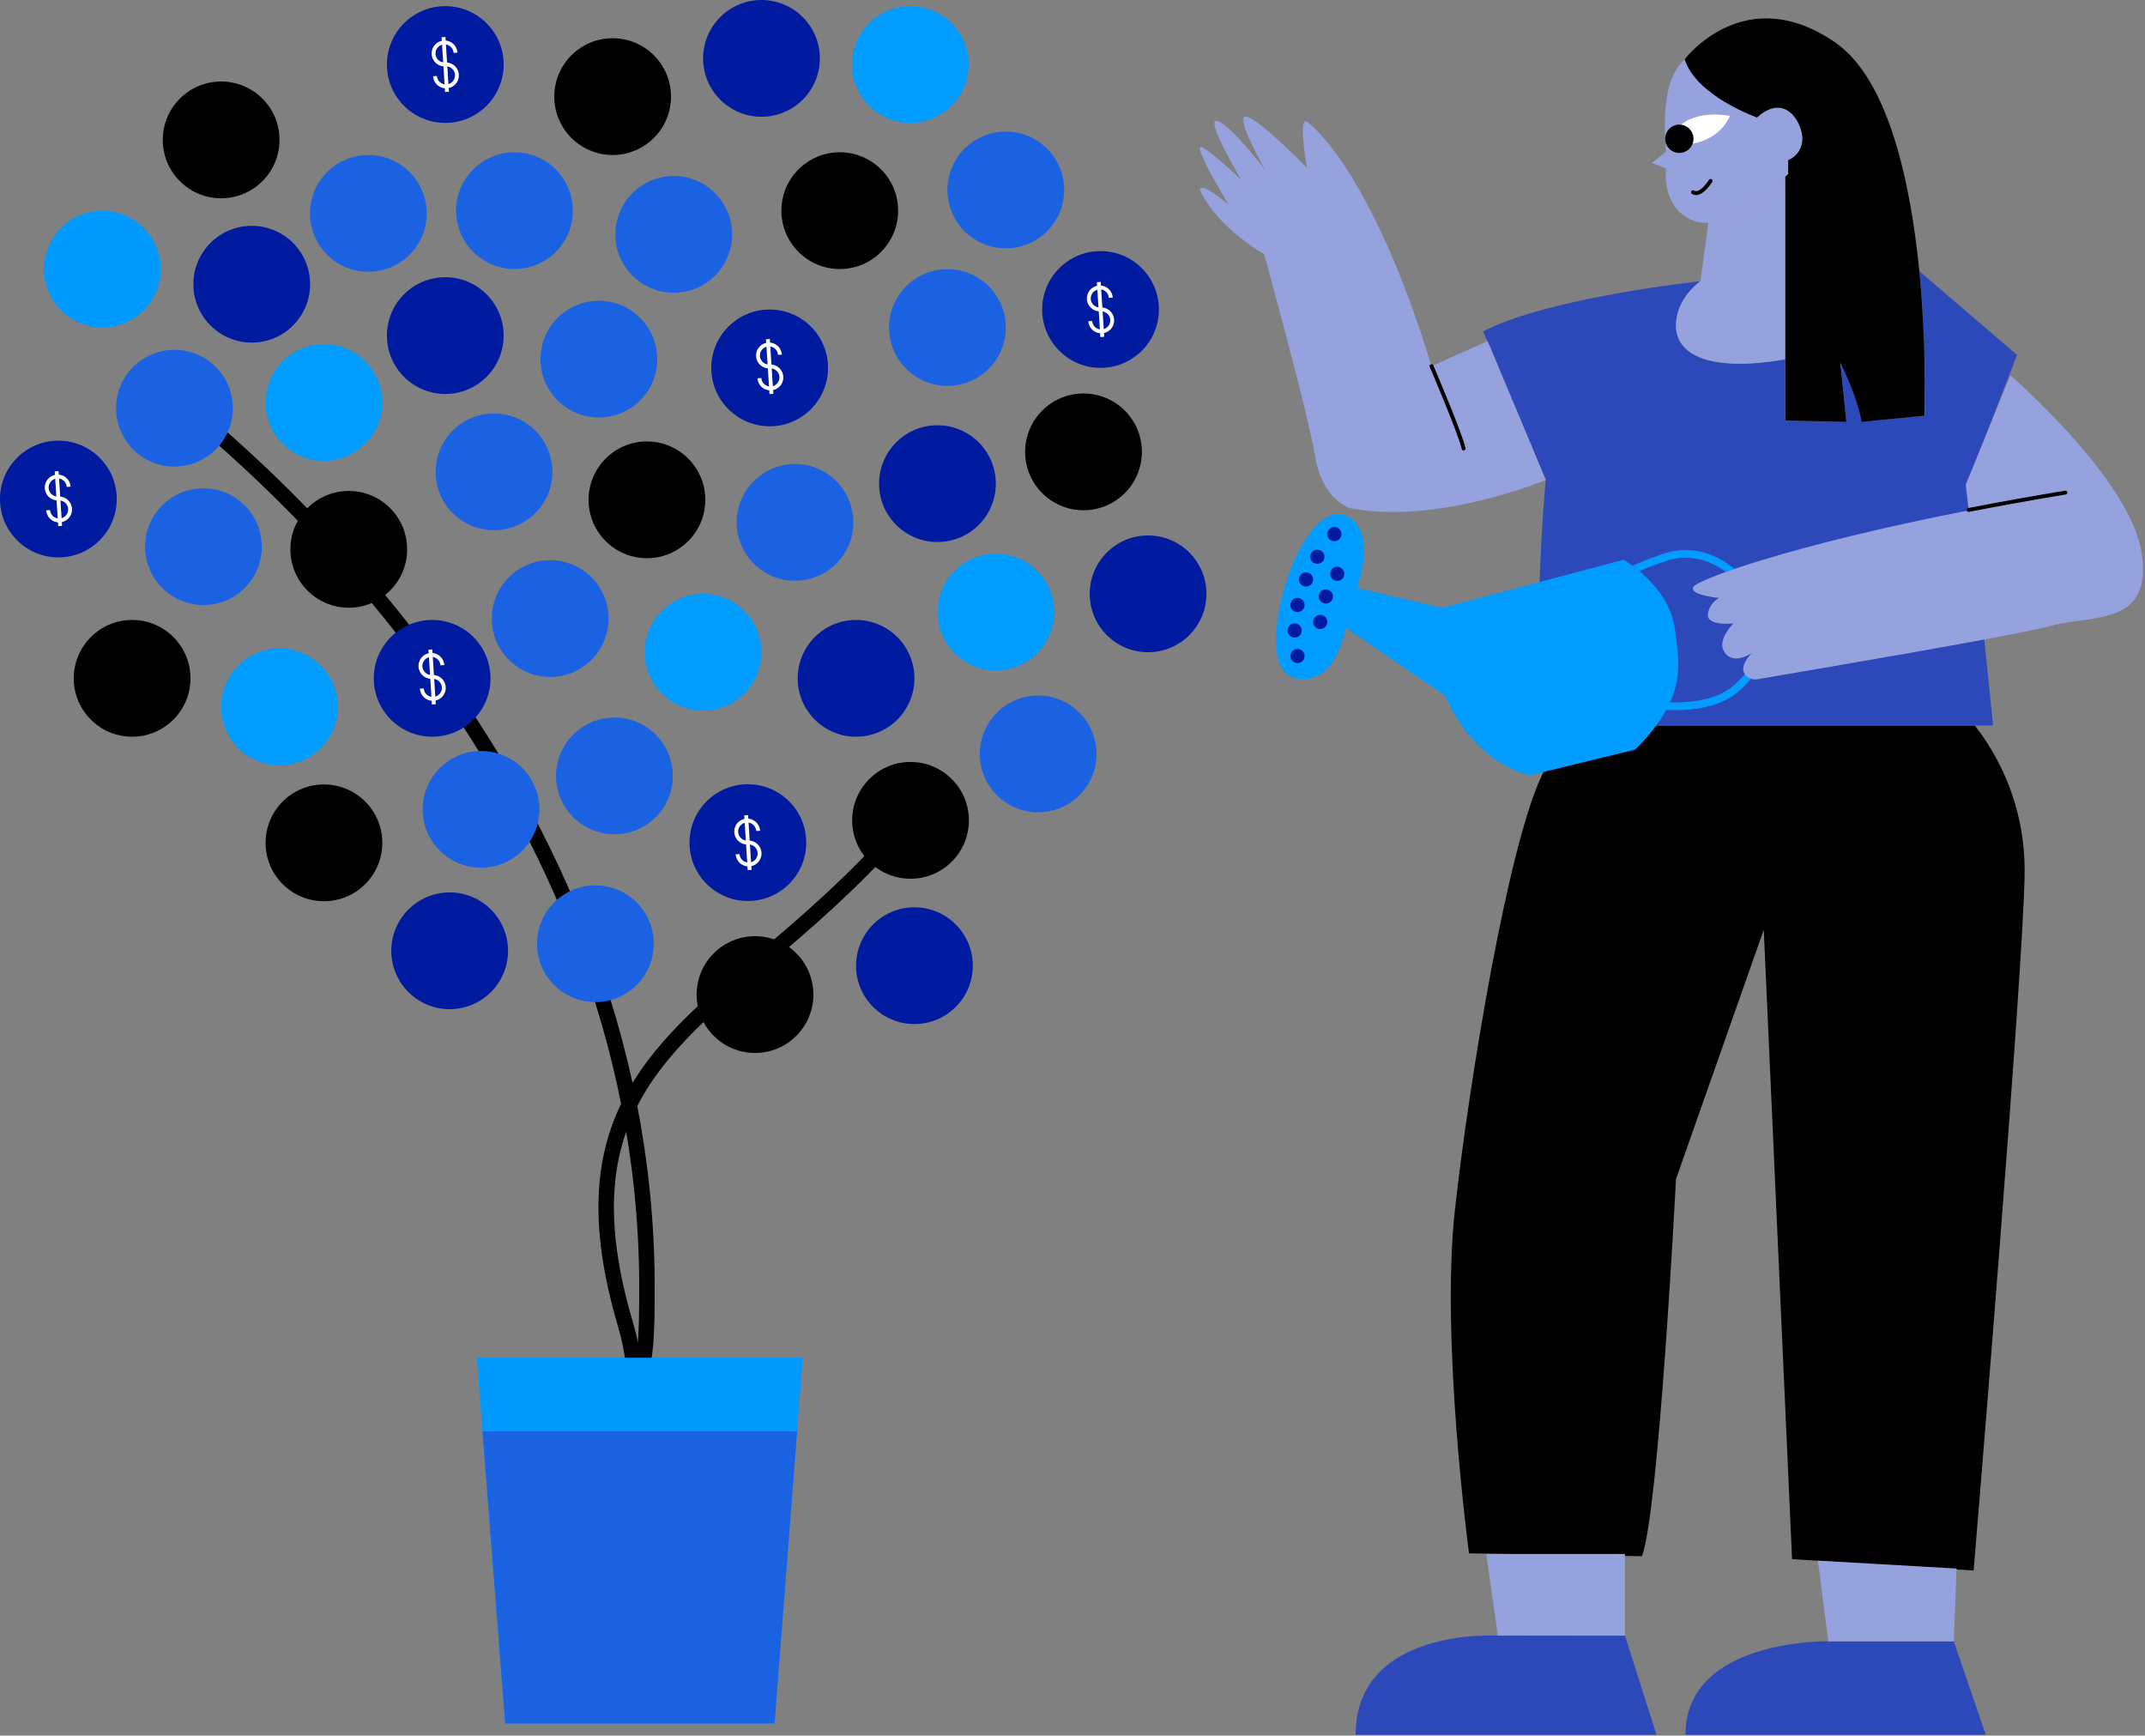 <svg width="555" height="449" viewBox="0 0 555 449" fill="none" xmlns="http://www.w3.org/2000/svg">
<rect x="0" y="0" width="555" height="449" fill="#808080" stroke="none"/>
<g clip-path="url(#clip0_364_1423)">
<path d="M268.617 210.14C276.958 210.14 283.72 203.378 283.72 195.037C283.72 186.696 276.958 179.935 268.617 179.935C260.276 179.935 253.514 186.696 253.514 195.037C253.514 203.378 260.276 210.14 268.617 210.14Z" fill="#1A62E2"/>
<path d="M297.054 168.729C305.395 168.729 312.156 161.967 312.156 153.626C312.156 145.285 305.395 138.523 297.054 138.523C288.713 138.523 281.951 145.285 281.951 153.626C281.951 161.967 288.713 168.729 297.054 168.729Z" fill="#001AA0"/>
<path d="M257.673 173.44C266.014 173.44 272.776 166.679 272.776 158.338C272.776 149.997 266.014 143.235 257.673 143.235C249.332 143.235 242.57 149.997 242.57 158.338C242.57 166.679 249.332 173.44 257.673 173.44Z" fill="#009CFF"/>
<path d="M236.601 264.927C244.942 264.927 251.704 258.166 251.704 249.824C251.704 241.483 244.942 234.722 236.601 234.722C228.26 234.722 221.498 241.483 221.498 249.824C221.498 258.166 228.26 264.927 236.601 264.927Z" fill="#001AA0"/>
<path d="M116.345 261.072C124.686 261.072 131.448 254.311 131.448 245.969C131.448 237.628 124.686 230.867 116.345 230.867C108.004 230.867 101.243 237.628 101.243 245.969C101.243 254.311 108.004 261.072 116.345 261.072Z" fill="#001AA0"/>
<path d="M83.818 233.146C92.159 233.146 98.921 226.385 98.921 218.044C98.921 209.703 92.159 202.941 83.818 202.941C75.477 202.941 68.716 209.703 68.716 218.044C68.716 226.385 75.477 233.146 83.818 233.146Z" fill="black"/>
<path d="M72.322 197.967C80.663 197.967 87.425 191.205 87.425 182.864C87.425 174.523 80.663 167.761 72.322 167.761C63.981 167.761 57.219 174.523 57.219 182.864C57.219 191.205 63.981 197.967 72.322 197.967Z" fill="#009CFF"/>
<path d="M34.185 190.588C42.526 190.588 49.288 183.826 49.288 175.485C49.288 167.144 42.526 160.382 34.185 160.382C25.844 160.382 19.082 167.144 19.082 175.485C19.082 183.826 25.844 190.588 34.185 190.588Z" fill="black"/>
<path d="M15.103 144.202C23.444 144.202 30.206 137.44 30.206 129.099C30.206 120.758 23.444 113.996 15.103 113.996C6.762 113.996 0 120.758 0 129.099C0 137.44 6.762 144.202 15.103 144.202Z" fill="#001AA0"/>
<path d="M52.646 156.527C60.987 156.527 67.748 149.766 67.748 141.425C67.748 133.084 60.987 126.322 52.646 126.322C44.304 126.322 37.543 133.084 37.543 141.425C37.543 149.766 44.304 156.527 52.646 156.527Z" fill="#1A62E2"/>
<path d="M83.818 119.233C92.159 119.233 98.921 112.472 98.921 104.131C98.921 95.79 92.159 89.028 83.818 89.028C75.477 89.028 68.716 95.79 68.716 104.131C68.716 112.472 75.477 119.233 83.818 119.233Z" fill="#009CFF"/>
<path d="M127.828 137.168C136.169 137.168 142.931 130.407 142.931 122.066C142.931 113.725 136.169 106.963 127.828 106.963C119.487 106.963 112.725 113.725 112.725 122.066C112.725 130.407 119.487 137.168 127.828 137.168Z" fill="#1A62E2"/>
<path d="M115.212 101.919C123.553 101.919 130.315 95.158 130.315 86.817C130.315 78.476 123.553 71.714 115.212 71.714C106.871 71.714 100.109 78.476 100.109 86.817C100.109 95.158 106.871 101.919 115.212 101.919Z" fill="#001AA0"/>
<path d="M26.489 84.731C34.83 84.731 41.591 77.969 41.591 69.628C41.591 61.287 34.83 54.525 26.489 54.525C18.148 54.525 11.386 61.287 11.386 69.628C11.386 77.969 18.148 84.731 26.489 84.731Z" fill="#0099FF"/>
<path d="M280.348 132.001C288.689 132.001 295.451 125.239 295.451 116.898C295.451 108.557 288.689 101.795 280.348 101.795C272.007 101.795 265.245 108.557 265.245 116.898C265.245 125.239 272.007 132.001 280.348 132.001Z" fill="black"/>
<path d="M284.756 95.163C293.097 95.163 299.859 88.401 299.859 80.06C299.859 71.719 293.097 64.957 284.756 64.957C276.415 64.957 269.653 71.719 269.653 80.06C269.653 88.401 276.415 95.163 284.756 95.163Z" fill="#001AA0"/>
<path d="M242.557 140.222C250.898 140.222 257.659 133.46 257.659 125.119C257.659 116.778 250.898 110.017 242.557 110.017C234.215 110.017 227.454 116.778 227.454 125.119C227.454 133.46 234.215 140.222 242.557 140.222Z" fill="#001AA0"/>
<path d="M167.388 144.409C175.729 144.409 182.491 137.647 182.491 129.306C182.491 120.965 175.729 114.204 167.388 114.204C159.047 114.204 152.285 120.965 152.285 129.306C152.285 137.647 159.047 144.409 167.388 144.409Z" fill="black"/>
<path d="M142.35 175.126C150.691 175.126 157.453 168.364 157.453 160.023C157.453 151.682 150.691 144.92 142.35 144.92C134.009 144.92 127.247 151.682 127.247 160.023C127.247 168.364 134.009 175.126 142.35 175.126Z" fill="#1A62E2"/>
<path d="M158.517 40.099C166.858 40.099 173.62 33.337 173.62 24.996C173.62 16.655 166.858 9.894 158.517 9.894C150.176 9.894 143.414 16.655 143.414 24.996C143.414 33.337 150.176 40.099 158.517 40.099Z" fill="black"/>
<path d="M115.212 31.794C123.553 31.794 130.315 25.033 130.315 16.692C130.315 8.351 123.553 1.589 115.212 1.589C106.871 1.589 100.109 8.351 100.109 16.692C100.109 25.033 106.871 31.794 115.212 31.794Z" fill="#001AA0"/>
<path d="M95.315 70.305C103.656 70.305 110.417 63.543 110.417 55.202C110.417 46.861 103.656 40.099 95.315 40.099C86.974 40.099 80.212 46.861 80.212 55.202C80.212 63.543 86.974 70.305 95.315 70.305Z" fill="#1A62E2"/>
<path d="M65.137 88.627C73.478 88.627 80.24 81.865 80.24 73.524C80.24 65.183 73.478 58.421 65.137 58.421C56.796 58.421 50.034 65.183 50.034 73.524C50.034 81.865 56.796 88.627 65.137 88.627Z" fill="#001AA0"/>
<path d="M57.219 51.291C65.56 51.291 72.322 44.53 72.322 36.189C72.322 27.848 65.56 21.086 57.219 21.086C48.878 21.086 42.117 27.848 42.117 36.189C42.117 44.53 48.878 51.291 57.219 51.291Z" fill="black"/>
<path d="M133.12 69.6C141.461 69.6 148.223 62.838 148.223 54.497C148.223 46.156 141.461 39.395 133.12 39.395C124.779 39.395 118.017 46.156 118.017 54.497C118.017 62.838 124.779 69.6 133.12 69.6Z" fill="#1A62E2"/>
<path d="M174.325 75.735C182.666 75.735 189.427 68.973 189.427 60.632C189.427 52.291 182.666 45.529 174.325 45.529C165.983 45.529 159.222 52.291 159.222 60.632C159.222 68.973 165.983 75.735 174.325 75.735Z" fill="#1A62E2"/>
<path d="M217.284 69.6C225.625 69.6 232.387 62.838 232.387 54.497C232.387 46.156 225.625 39.395 217.284 39.395C208.943 39.395 202.181 46.156 202.181 54.497C202.181 62.838 208.943 69.6 217.284 69.6Z" fill="black"/>
<path d="M199.141 110.279C207.482 110.279 214.244 103.518 214.244 95.177C214.244 86.835 207.482 80.074 199.141 80.074C190.8 80.074 184.038 86.835 184.038 95.177C184.038 103.518 190.8 110.279 199.141 110.279Z" fill="#001AA0"/>
<path d="M235.537 31.794C243.878 31.794 250.64 25.033 250.64 16.692C250.64 8.351 243.878 1.589 235.537 1.589C227.196 1.589 220.434 8.351 220.434 16.692C220.434 25.033 227.196 31.794 235.537 31.794Z" fill="#009CFF"/>
<path d="M260.243 64.239C268.584 64.239 275.346 57.477 275.346 49.136C275.346 40.795 268.584 34.033 260.243 34.033C251.902 34.033 245.14 40.795 245.14 49.136C245.14 57.477 251.902 64.239 260.243 64.239Z" fill="#1A62E2"/>
<path d="M245.14 99.833C253.481 99.833 260.243 93.071 260.243 84.73C260.243 76.389 253.481 69.627 245.14 69.627C236.799 69.627 230.038 76.389 230.038 84.73C230.038 93.071 236.799 99.833 245.14 99.833Z" fill="#1A62E2"/>
<path d="M154.952 108.013C163.293 108.013 170.055 101.251 170.055 92.91C170.055 84.569 163.293 77.808 154.952 77.808C146.611 77.808 139.849 84.569 139.849 92.91C139.849 101.251 146.611 108.013 154.952 108.013Z" fill="#1A62E2"/>
<path d="M197.027 30.206C205.368 30.206 212.13 23.444 212.13 15.103C212.13 6.762 205.368 0 197.027 0C188.686 0 181.924 6.762 181.924 15.103C181.924 23.444 188.686 30.206 197.027 30.206Z" fill="#001AA0"/>
<path d="M221.498 190.588C229.839 190.588 236.601 183.826 236.601 175.485C236.601 167.144 229.839 160.382 221.498 160.382C213.157 160.382 206.396 167.144 206.396 175.485C206.396 183.826 213.157 190.588 221.498 190.588Z" fill="#001AA0"/>
<path d="M45.626 103.329C65.828 119.551 166.6 203.687 167.388 331.446C167.595 364.747 164.624 349.81 156.334 373.259" stroke="black" stroke-width="4" stroke-miterlimit="10"/>
<path d="M235.606 211.163C192.053 263.546 140.347 270.233 161.889 342.818C170.179 370.799 154.842 398.434 154.551 422.767" stroke="black" stroke-width="4" stroke-miterlimit="10"/>
<path d="M200.399 445.87H130.716L123.379 351.247H207.722L200.399 445.87Z" fill="#0099FF"/>
<path d="M87.121 152.921C93.47 152.921 98.617 147.774 98.617 141.425C98.617 135.075 93.47 129.928 87.121 129.928C80.772 129.928 75.624 135.075 75.624 141.425C75.624 147.774 80.772 152.921 87.121 152.921Z" fill="#001AA0"/>
<path d="M380.098 401.861C380.098 401.861 372.706 346.811 376.437 313.11C380.167 279.408 390.365 217.767 399.167 200.15L404.307 187.714H510.98C519.328 198.395 523.861 211.562 523.858 225.118C523.858 247.862 510.662 406.297 510.662 406.297L463.682 403.353L456.358 240.525L433.642 305.04C433.642 305.04 429.248 390.862 424.84 402.594L380.098 401.861Z" fill="black"/>
<path d="M350.763 448.8H428.612L420.446 423.141H387.463C387.463 423.141 350.763 420.93 350.763 448.8Z" fill="#2D49B9"/>
<path d="M436.102 448.8H513.812L505.522 424.605H473.064C473.064 424.605 436.102 423.873 436.102 448.8Z" fill="#2D49B9"/>
<path d="M509.197 124.608L515.706 187.686H400.631C395.505 173.012 399.941 124.125 399.941 124.125L383.76 85.725C400.631 76.923 439.971 72.75 439.971 72.75C439.971 72.75 433.642 76.896 433.642 84.261C433.642 91.626 441.822 96.42 461.885 92.966V108.856L477.721 109.146L476.256 93.74C476.256 93.74 480.65 102.541 481.783 109.146L498.019 107.474C498.305 95.022 497.844 82.564 496.637 70.166L521.896 91.819L509.197 124.608Z" fill="#2D49B9"/>
<path d="M466.307 35.913C466.313 37.096 465.965 38.255 465.307 39.24C464.65 40.225 463.713 40.991 462.618 41.44V45.074L461.885 45.778C459.191 48.321 449.546 56.943 442.029 57.606C440.807 57.745 439.568 57.604 438.409 57.192C429.607 53.903 431.072 43.609 431.072 43.609L427.41 42.144L431.072 39.215C428.875 15.006 438.409 14.274 438.409 14.274C441.338 23.808 454.548 30.413 454.548 30.413C461.885 23.753 466.279 31.767 466.307 35.913Z" fill="#96A2DD"/>
<path d="M348.193 162.386C348.193 162.386 345.996 177.047 335.757 175.582C325.518 174.117 331.612 151.042 335.757 143.069C339.433 135.98 343.827 131.545 348.193 133.396C352.56 135.248 354.798 141.107 351.122 152.106L373.134 157.246L420.114 144.81C420.114 144.81 431.763 151.512 433.31 162.414C434.36 169.682 435.397 175.858 431.21 183.541C428.993 187.378 426.244 190.881 423.044 193.946L395.906 200.551C395.906 200.551 381.977 198.354 373.908 180.004L348.193 162.386Z" fill="#009CFF"/>
<path d="M338.161 43.401C338.161 43.401 335.771 29.86 338.161 31.504C340.552 33.149 355.53 46.276 370.412 94.721L384.921 88.226L399.954 124.152C399.954 124.152 372.084 135.883 349.34 131.476C349.34 131.476 342.196 129.486 340.276 118.017C338.355 106.548 327.107 65.8 327.107 65.8C327.107 65.8 314.934 58.891 310.526 49.219C310.526 49.219 309.794 46.289 317.863 52.894C317.863 52.894 307.597 36.023 311.258 38.22C314.92 40.417 321.138 46.51 321.138 46.51C321.138 46.51 311.466 30.233 315.017 31.311C318.568 32.389 327.453 44.106 327.453 44.106C327.453 44.106 319.383 30.164 322.313 30.164C325.242 30.164 338.161 43.401 338.161 43.401Z" fill="#96A2DD"/>
<path d="M370.398 94.721C370.398 94.721 377.943 112.366 378.689 116.041" stroke="black" stroke-miterlimit="10" stroke-linecap="round"/>
<path d="M461.885 45.723V92.966C441.822 96.42 433.642 91.418 433.642 84.26C433.642 77.103 439.971 72.75 439.971 72.75L442.029 57.551C449.546 56.887 459.191 48.265 461.885 45.723Z" fill="#96A2DD"/>
<path d="M497.922 107.529L481.686 109.146C480.581 102.541 476.159 93.739 476.159 93.739L477.721 109.146L461.955 108.801V45.723L462.687 45.018V41.439C463.783 40.99 464.719 40.224 465.376 39.24C466.034 38.255 466.382 37.096 466.376 35.912C466.376 31.767 461.955 23.766 454.617 30.385C454.617 30.385 438.851 24.858 435.908 15.338C435.908 15.338 451.315 -5.196 474.791 10.944C488.692 20.505 494.357 47.353 496.637 70.36C497.806 82.713 498.235 95.125 497.922 107.529Z" fill="black"/>
<path d="M387.546 423.085L384.547 402.013H420.432V423.127" fill="#96A2DD"/>
<path d="M505.522 424.605L506.254 405.785L470.37 403.74L473.064 424.605H505.522Z" fill="#96A2DD"/>
<path d="M431.445 37.294C431.445 37.294 433.642 27.76 447.584 29.957C447.584 29.984 444.641 38.786 431.445 37.294Z" fill="white"/>
<path d="M438.05 49.73C438.05 49.73 439.68 51.195 442.61 46.801" stroke="black" stroke-miterlimit="10" stroke-linecap="round"/>
<path d="M419.686 149.549C419.686 149.549 419.23 148.071 430.878 144.161C448.703 138.164 466.279 164.583 448.703 178.511C434.886 189.441 401.032 175.582 401.032 175.582" stroke="#009CFF" stroke-width="2" stroke-miterlimit="10"/>
<path d="M530.642 161.902C520.486 164.666 463.461 174.186 454.742 175.72C454.205 175.822 453.652 175.79 453.131 175.626C452.61 175.462 452.138 175.172 451.757 174.78C450.831 173.772 450.375 172.017 453.263 168.936C453.263 168.936 448.109 172.583 445.926 168.203C444.461 165.274 448.496 161.294 448.496 161.294C448.496 161.294 441.891 162.027 441.891 159.097C441.963 158.174 442.27 157.284 442.782 156.512C443.295 155.741 443.997 155.113 444.82 154.689C444.82 154.689 436.751 153.957 438.216 151.76C439.473 149.867 463.433 141.01 509.377 132.042L508.631 125.354L520.169 97.097C520.169 97.097 551.176 123.89 554.119 142.958C557.062 162.027 541.641 158.973 530.642 161.902Z" fill="#96A2DD"/>
<path d="M340.856 145.874C341.871 145.874 342.694 145.051 342.694 144.036C342.694 143.021 341.871 142.198 340.856 142.198C339.841 142.198 339.018 143.021 339.018 144.036C339.018 145.051 339.841 145.874 340.856 145.874Z" fill="#001AA0"/>
<path d="M337.926 151.746C338.941 151.746 339.764 150.924 339.764 149.909C339.764 148.894 338.941 148.071 337.926 148.071C336.912 148.071 336.089 148.894 336.089 149.909C336.089 150.924 336.912 151.746 337.926 151.746Z" fill="#001AA0"/>
<path d="M335.716 158.351C336.731 158.351 337.553 157.528 337.553 156.514C337.553 155.499 336.731 154.676 335.716 154.676C334.701 154.676 333.878 155.499 333.878 156.514C333.878 157.528 334.701 158.351 335.716 158.351Z" fill="#001AA0"/>
<path d="M334.983 164.942C335.998 164.942 336.821 164.119 336.821 163.104C336.821 162.089 335.998 161.267 334.983 161.267C333.968 161.267 333.146 162.089 333.146 163.104C333.146 164.119 333.968 164.942 334.983 164.942Z" fill="#001AA0"/>
<path d="M335.716 171.547C336.731 171.547 337.553 170.724 337.553 169.709C337.553 168.694 336.731 167.872 335.716 167.872C334.701 167.872 333.878 168.694 333.878 169.709C333.878 170.724 334.701 171.547 335.716 171.547Z" fill="#001AA0"/>
<path d="M341.588 162.745C342.603 162.745 343.426 161.923 343.426 160.908C343.426 159.893 342.603 159.07 341.588 159.07C340.573 159.07 339.75 159.893 339.75 160.908C339.75 161.923 340.573 162.745 341.588 162.745Z" fill="#001AA0"/>
<path d="M343.053 156.14C344.068 156.14 344.891 155.318 344.891 154.303C344.891 153.288 344.068 152.465 343.053 152.465C342.038 152.465 341.215 153.288 341.215 154.303C341.215 155.318 342.038 156.14 343.053 156.14Z" fill="#001AA0"/>
<path d="M345.996 150.281C347.011 150.281 347.834 149.459 347.834 148.444C347.834 147.429 347.011 146.606 345.996 146.606C344.981 146.606 344.158 147.429 344.158 148.444C344.158 149.459 344.981 150.281 345.996 150.281Z" fill="#001AA0"/>
<path d="M345.25 140.015C346.265 140.015 347.088 139.192 347.088 138.177C347.088 137.162 346.265 136.339 345.25 136.339C344.235 136.339 343.412 137.162 343.412 138.177C343.412 139.192 344.235 140.015 345.25 140.015Z" fill="#001AA0"/>
<path d="M124.843 370.315H206.257L200.399 445.871H130.716L124.843 370.315Z" fill="#1A62E2"/>
<path d="M509.377 131.918C517.106 130.416 525.447 128.92 534.401 127.427" stroke="black" stroke-miterlimit="10" stroke-linecap="round"/>
<path d="M15.103 128.961C14.541 128.995 13.982 128.863 13.496 128.579C13.01 128.296 12.619 127.875 12.372 127.37C12.125 126.865 12.033 126.298 12.108 125.74C12.183 125.183 12.422 124.66 12.794 124.238C13.165 123.816 13.654 123.514 14.198 123.369C14.741 123.224 15.316 123.244 15.848 123.426C16.38 123.607 16.847 123.943 17.189 124.389C17.531 124.836 17.733 125.374 17.77 125.935" stroke="white" stroke-miterlimit="10"/>
<path d="M15.103 128.961C15.665 128.924 16.225 129.054 16.712 129.335C17.2 129.617 17.593 130.036 17.843 130.541C18.092 131.046 18.186 131.614 18.112 132.172C18.039 132.73 17.802 133.254 17.43 133.677C17.059 134.101 16.571 134.405 16.027 134.55C15.483 134.696 14.908 134.677 14.375 134.496C13.842 134.315 13.375 133.98 13.032 133.534C12.689 133.087 12.486 132.549 12.45 131.987" stroke="white" stroke-miterlimit="10"/>
<path d="M15.559 136.077L14.661 121.9" stroke="white" stroke-miterlimit="10"/>
<path d="M199.141 94.803C198.58 94.838 198.021 94.705 197.535 94.422C197.049 94.138 196.657 93.718 196.41 93.212C196.163 92.707 196.071 92.14 196.147 91.582C196.222 91.025 196.46 90.502 196.832 90.08C197.204 89.658 197.693 89.356 198.236 89.211C198.78 89.067 199.354 89.087 199.886 89.268C200.419 89.45 200.885 89.785 201.227 90.231C201.569 90.678 201.771 91.216 201.808 91.777" stroke="white" stroke-miterlimit="10"/>
<path d="M199.141 94.803C199.703 94.766 200.263 94.897 200.751 95.178C201.239 95.46 201.632 95.879 201.881 96.384C202.13 96.889 202.224 97.457 202.151 98.015C202.077 98.573 201.84 99.097 201.469 99.52C201.098 99.944 200.609 100.247 200.065 100.393C199.522 100.539 198.947 100.52 198.414 100.339C197.88 100.158 197.413 99.823 197.07 99.376C196.727 98.93 196.525 98.391 196.488 97.83" stroke="white" stroke-miterlimit="10"/>
<path d="M199.597 101.92L198.685 87.729" stroke="white" stroke-miterlimit="10"/>
<path d="M115.212 16.664C114.65 16.701 114.089 16.571 113.601 16.289C113.113 16.007 112.719 15.587 112.47 15.081C112.221 14.575 112.128 14.007 112.202 13.448C112.277 12.89 112.515 12.366 112.888 11.943C113.26 11.52 113.75 11.217 114.295 11.072C114.84 10.928 115.415 10.949 115.949 11.132C116.482 11.315 116.948 11.652 117.29 12.101C117.631 12.55 117.831 13.089 117.865 13.652" stroke="white" stroke-miterlimit="10"/>
<path d="M115.212 16.664C115.774 16.63 116.333 16.762 116.819 17.046C117.305 17.329 117.696 17.75 117.943 18.255C118.19 18.76 118.282 19.327 118.207 19.885C118.132 20.442 117.893 20.965 117.521 21.387C117.15 21.809 116.661 22.111 116.117 22.256C115.574 22.401 114.999 22.381 114.467 22.199C113.935 22.018 113.468 21.682 113.126 21.236C112.784 20.789 112.582 20.251 112.545 19.69" stroke="white" stroke-miterlimit="10"/>
<path d="M115.654 23.78L114.756 9.604" stroke="white" stroke-miterlimit="10"/>
<path d="M284.756 80.046C284.194 80.083 283.634 79.953 283.146 79.671C282.658 79.39 282.265 78.971 282.016 78.466C281.767 77.961 281.673 77.393 281.746 76.835C281.82 76.277 282.057 75.753 282.428 75.329C282.799 74.906 283.288 74.602 283.832 74.456C284.375 74.311 284.95 74.329 285.483 74.51C286.017 74.691 286.484 75.026 286.827 75.473C287.17 75.92 287.372 76.458 287.409 77.02" stroke="white" stroke-miterlimit="10"/>
<path d="M284.756 80.046C285.317 80.012 285.876 80.145 286.362 80.428C286.848 80.711 287.24 81.132 287.487 81.637C287.734 82.143 287.826 82.71 287.75 83.267C287.675 83.825 287.437 84.347 287.065 84.769C286.693 85.191 286.204 85.494 285.661 85.638C285.117 85.783 284.543 85.763 284.011 85.582C283.478 85.4 283.012 85.065 282.67 84.618C282.328 84.172 282.126 83.634 282.089 83.072" stroke="white" stroke-miterlimit="10"/>
<path d="M285.212 87.162L284.3 72.972" stroke="white" stroke-miterlimit="10"/>
<path d="M154.054 259.249C162.395 259.249 169.157 252.487 169.157 244.146C169.157 235.805 162.395 229.043 154.054 229.043C145.713 229.043 138.951 235.805 138.951 244.146C138.951 252.487 145.713 259.249 154.054 259.249Z" fill="#1A62E2"/>
<path d="M181.91 183.831C190.251 183.831 197.013 177.069 197.013 168.728C197.013 160.387 190.251 153.625 181.91 153.625C173.569 153.625 166.808 160.387 166.808 168.728C166.808 177.069 173.569 183.831 181.91 183.831Z" fill="#009CFF"/>
<path d="M205.705 150.24C214.046 150.24 220.807 143.478 220.807 135.137C220.807 126.796 214.046 120.035 205.705 120.035C197.364 120.035 190.602 126.796 190.602 135.137C190.602 143.478 197.364 150.24 205.705 150.24Z" fill="#1A62E2"/>
<path d="M195.355 272.403C203.696 272.403 210.458 265.641 210.458 257.3C210.458 248.959 203.696 242.197 195.355 242.197C187.014 242.197 180.252 248.959 180.252 257.3C180.252 265.641 187.014 272.403 195.355 272.403Z" fill="black"/>
<path d="M193.504 233.091C201.845 233.091 208.606 226.33 208.606 217.989C208.606 209.647 201.845 202.886 193.504 202.886C185.162 202.886 178.401 209.647 178.401 217.989C178.401 226.33 185.162 233.091 193.504 233.091Z" fill="#001AA0"/>
<path d="M158.987 215.833C167.328 215.833 174.09 209.071 174.09 200.73C174.09 192.389 167.328 185.627 158.987 185.627C150.646 185.627 143.884 192.389 143.884 200.73C143.884 209.071 150.646 215.833 158.987 215.833Z" fill="#1A62E2"/>
<path d="M45.142 120.698C53.484 120.698 60.245 113.936 60.245 105.595C60.245 97.254 53.484 90.492 45.142 90.492C36.801 90.492 30.04 97.254 30.04 105.595C30.04 113.936 36.801 120.698 45.142 120.698Z" fill="#1A62E2"/>
<path d="M111.813 190.588C120.154 190.588 126.916 183.826 126.916 175.485C126.916 167.144 120.154 160.382 111.813 160.382C103.472 160.382 96.71 167.144 96.71 175.485C96.71 183.826 103.472 190.588 111.813 190.588Z" fill="#001AA0"/>
<path d="M124.47 224.483C132.811 224.483 139.573 217.721 139.573 209.38C139.573 201.039 132.811 194.277 124.47 194.277C116.129 194.277 109.367 201.039 109.367 209.38C109.367 217.721 116.129 224.483 124.47 224.483Z" fill="#1A62E2"/>
<path d="M90.244 157.218C98.585 157.218 105.346 150.457 105.346 142.115C105.346 133.774 98.585 127.013 90.244 127.013C81.903 127.013 75.141 133.774 75.141 142.115C75.141 150.457 81.903 157.218 90.244 157.218Z" fill="black"/>
<path d="M111.813 175.112C111.251 175.149 110.691 175.019 110.203 174.737C109.716 174.456 109.322 174.036 109.073 173.531C108.824 173.027 108.73 172.459 108.804 171.901C108.877 171.343 109.114 170.819 109.485 170.395C109.857 169.972 110.345 169.668 110.889 169.522C111.433 169.377 112.008 169.395 112.541 169.576C113.074 169.757 113.541 170.092 113.884 170.539C114.227 170.986 114.429 171.524 114.466 172.086" stroke="white" stroke-miterlimit="10"/>
<path d="M111.813 175.112C112.375 175.078 112.934 175.211 113.42 175.494C113.906 175.777 114.297 176.198 114.544 176.703C114.791 177.208 114.883 177.776 114.808 178.333C114.733 178.891 114.494 179.413 114.122 179.835C113.75 180.257 113.262 180.56 112.718 180.704C112.175 180.849 111.6 180.829 111.068 180.648C110.536 180.466 110.069 180.131 109.727 179.684C109.385 179.238 109.183 178.7 109.146 178.138" stroke="white" stroke-miterlimit="10"/>
<path d="M112.255 182.228L111.357 168.038" stroke="white" stroke-miterlimit="10"/>
<path d="M235.592 227.33C243.933 227.33 250.695 220.568 250.695 212.227C250.695 203.886 243.933 197.124 235.592 197.124C227.251 197.124 220.49 203.886 220.49 212.227C220.49 220.568 227.251 227.33 235.592 227.33Z" fill="black"/>
<path d="M193.517 217.961C192.955 217.998 192.394 217.868 191.906 217.586C191.418 217.304 191.024 216.884 190.775 216.378C190.526 215.872 190.433 215.304 190.508 214.745C190.582 214.187 190.82 213.662 191.193 213.239C191.566 212.816 192.055 212.514 192.6 212.369C193.145 212.225 193.721 212.246 194.254 212.429C194.787 212.612 195.253 212.949 195.595 213.398C195.936 213.846 196.136 214.386 196.17 214.949" stroke="white" stroke-miterlimit="10"/>
<path d="M193.517 217.961C194.079 217.927 194.638 218.059 195.124 218.342C195.61 218.626 196.001 219.046 196.248 219.552C196.495 220.057 196.587 220.624 196.512 221.182C196.437 221.739 196.198 222.262 195.827 222.684C195.455 223.106 194.966 223.408 194.422 223.553C193.879 223.697 193.305 223.678 192.772 223.496C192.24 223.315 191.773 222.979 191.431 222.533C191.089 222.086 190.887 221.548 190.851 220.987" stroke="white" stroke-miterlimit="10"/>
<path d="M193.96 225.077L193.061 210.9" stroke="white" stroke-miterlimit="10"/>
<path d="M434.512 39.56C436.535 39.56 438.174 37.921 438.174 35.898C438.174 33.876 436.535 32.237 434.512 32.237C432.49 32.237 430.851 33.876 430.851 35.898C430.851 37.921 432.49 39.56 434.512 39.56Z" fill="black"/>
</g>
<defs>
<clipPath id="clip0_364_1423">
<rect width="554.478" height="448.8" fill="white"/>
</clipPath>
</defs>
</svg>
